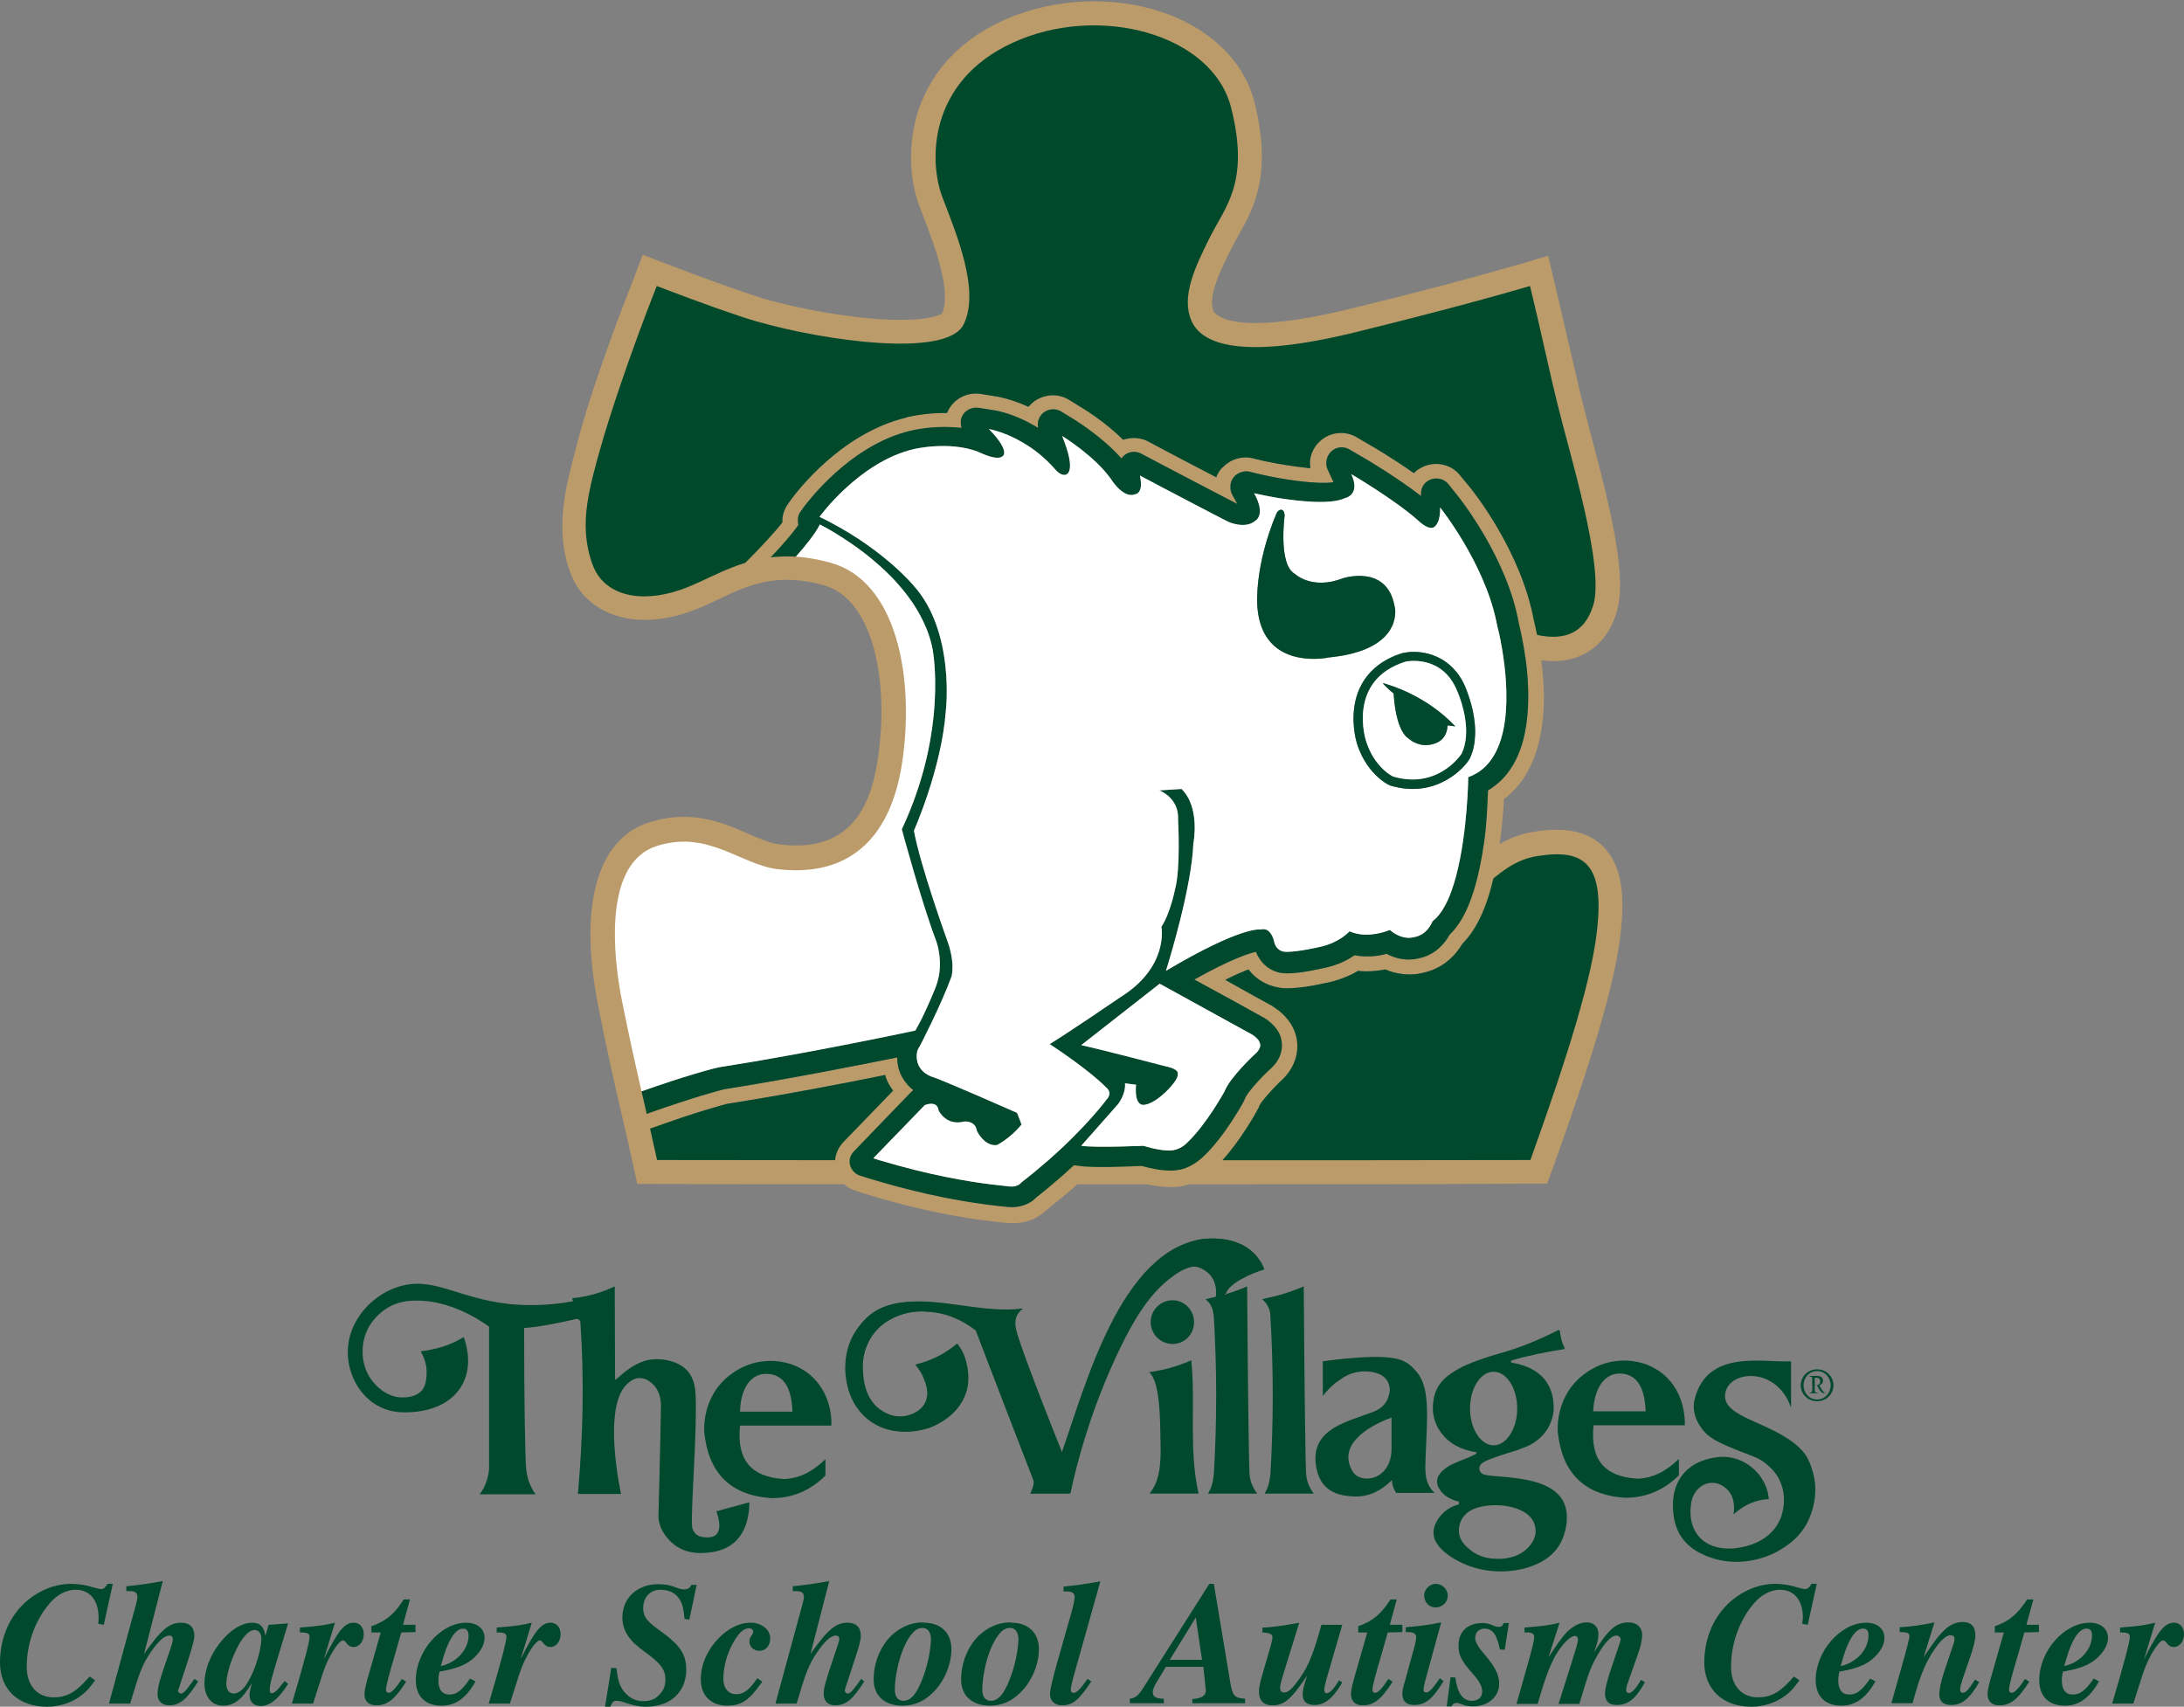 <svg xmlns="http://www.w3.org/2000/svg" viewBox="0 0 629.2 491.7"><rect x="0" y="0" width="629.2" height="491.7" fill="#808080" stroke="none"/><defs><style>      .cls-1 {        fill: #00492b;      }      .cls-1, .cls-2, .cls-3, .cls-4, .cls-5 {        stroke-width: 0px;      }      .cls-2 {        fill: #00492c;      }      .cls-3 {        fill: #bc9b6a;      }      .cls-4 {        fill: #fff;      }      .cls-5 {        fill: #bc9b6a;      }    </style></defs><g id="Logo_Mark" data-name="Logo Mark"><path class="cls-2" d="M294.5,377.1c-11.7,1.4-23.6-3.2-34.6-1.8-7.6.9-10.6,4.5-12.4,6.8-4.4,5.5-4.1,12-3.9,13.9.2,1.8.8,8.4,6.4,12.9,7.5,6,16.9,2.7,17.6,2.5,1.9-.7,8.5-3.5,10.6-10.3,1.4-4.6-.1-8.9-.4-9.9-.6-1.8-1.5-3.1-2.2-4-3.3,2.8-7.1,4.8-11.9,6,.7.8,1.7,2.1,2.4,3.9.7,1.7,1.6,4.1.6,6.6-1.5,3.7-6.1,4.4-6.5,4.4-3.8.5-6.5-1.7-7.2-2.2-4.4-3.5-4.5-9.4-4.6-11.4-.1-1.5,0-5.1,2.2-8.8,2.6-4.4,6.6-6,8.1-6.6,4-1.6,7.5-1.3,9.6-1.1,6.2.6,10.6,3.6,12.8,5.3,5.5,14.4,11,28.7,16.6,43.1.4,1.1-.4,2.9-.9,3.9h11.4c.9-4.3,2.3-10.1,4.5-17,1.6-5.2,4.2-12.6,8.2-21.4,5.8-12.7,9.8-17.7,13.2-21.1,0,0,7.1-7.1,11.1-5.7,2.2.7,3.4,2.2,3.4,2.2.1.1.1.2.2.2,2.1,2.7,1.5,5.9,1.4,6.4,1-1,2.4.1,2.7-1.2.8-3,7.4-5.9,11.1-7-2.4-6-8.1-9.5-17.2-8.8-24.1,3.2-34.1,42.5-41,61.8-7.6-18.9-12.8-32.9-13.4-35.8-.1-.7-.5-2.5.4-4.1.6-.8,1.2-1.4,1.7-1.7h0Z"></path><path class="cls-2" d="M331.5,380.9c0,3.4,2.8,6.3,6.3,6.3s6.2-2.8,6.2-6.3-2.8-6.3-6.2-6.3-6.3,2.8-6.3,6.3Z"></path><path class="cls-2" d="M349.7,379.3c.9,15.1.9,30.3,0,45.5-.3,2.4-.7,4-1.7,5.5h14.2c-.5-.6-1.2-1.7-1.7-3.1,0,0-.4-1.1-.5-2.4-.2-2.3-.5-24.3-.7-54.2-2.1.9-4,1.6-5.4,2-1.8.6-3.5,1-4.5,1.2-.8.2-1.6.4-2.1.5.2.2.7.6,1.1,1.1,1.1,1.5,1.2,3.2,1.3,3.9h0Z"></path><path class="cls-2" d="M516,405.6v-13.4c-8.2.4-24.2-3.6-27.8,11-1,4.2,1.5,7.6,1.9,8.1,2.1,3.1,5.2,4.4,11.4,6.9,3.5,1.4,5.1,1.7,7.4,3.6.9.8,2.8,2.3,3.9,4.9,2.5,5.4.2,10.8,0,11.1-3.4,7.7-12.7,8.2-13.4,8.3-8.6.6-13.1-4.8-12.3-12.2.1-1.2.5-3.6,2.4-5.2.4-.4,1.9-1.6,4-1.5,2.2.1,3.5,1.4,4,1.8,2.8,2.7,2,6.9,1.9,7.3,3.3-3,6.9-4.3,10.2-4.4-.6-6.9-6.7-12.4-13.7-12.2-8.9.6-14.5,6.1-13.9,15.3.4,6.6,3.5,11.6,12,14.1,9.4,2.7,17.5-1.7,18.7-2.5,1.6-1,4.6-2.7,7-6.3.4-.5,5-7.7,2.6-16.1-.7-2.4-1.5-4.9-3.9-7.1-7.9-7.5-22.2-8.6-21.4-15.4.7-7,14.9-8.3,19,3.9h0Z"></path><path class="cls-2" d="M427.8,424.9c-.8-.2-1.4-.7-1.6-1.5v-.6c.2-1.5,2.4-2.2,5.8-3.4,2.9-1,4.6-1.3,7.9-2.7h0c1-.4,4.5-2.1,6.4-5.9.2-.5,1.2-2.3,1.3-4.8.2-8-4.7-12.2-12-13.4-.4-.1-.4-.6,0-.7,4.8-1.4,10.3-2.5,14.9-3.2.2,0,.4-.3.2-.5-.8-1.5-1.1-3.1-1.3-4.7,0-.2-.3-.4-.5-.3-6.8,3.5-12.5,5.5-16.5,6.6-6.2,1.8-10.8,3.5-13.6,5.4-3.5,2.2-6,5-6,10.6,0,3.6,1.8,6.2,2.4,7,2.1,2.9,5.5,4.9,10.2,5.6,0,.4-.3.5-.4.6-2.3,1.2-3.8,1.5-6.5,2.8-.3.1-4.5,2.1-4.5,5,0,.9.3,1.5.6,2,1.5,2.8,4.8,3.6,5.7,3.8v.8c-.8.2-3.2.9-5.1,3.1-.5.5-2.3,2.7-2.2,5.2.1,5.6,9.5,9.2,10.4,9.5,9.3,3.4,21.6,1,25.8-6,2.3-3.8,2.2-7.8,2.2-7.8.3-12.7-18.1-11.4-23.6-12.5h0ZM423.5,405.8c0-5.8,3-10.6,6.8-10.6s6.8,4.8,6.8,10.6-3.1,10.6-6.8,10.6-6.8-4.8-6.8-10.6ZM431.7,449.1c-1.3,0-5.2,0-8.4-2.8-1-.8-2.8-2.4-3-4.9-.2-2.6,1.3-4.5,1.6-4.8.8-.9,1.9-1.7,3.9-2.3,5.6-1.6,13.4-.3,15.8,3.7.2.4.9,1.7.8,3.4-.1,2.3-1.6,3.8-2.2,4.5-3,3.1-7.3,3.2-8.5,3.2h0Z"></path><path class="cls-2" d="M213.2,410.7h26.3c.1-1,.3-9.1-6.1-14.6-5-4.2-10.8-4.1-12.3-4-6.8.3-11.1,4.2-12.4,5.4-6.2,6-5.9,13.9-5.8,15.2,1.2,11.5,7.4,18.2,19.5,18.9,6.1,0,11.2-2.3,15.4-6.5v-4.7c-3.5,3.4-7.4,5.6-12,5.7-9.7-.6-13.6-5.8-12.6-15.4ZM221,395.8c5.5.2,7.1,5.2,7.3,10.9h-15.1c.1-6,2.7-11.1,7.8-10.9h0Z"></path><path class="cls-2" d="M381.1,392.2v10c.9-1.2,2.4-3,4.8-4.6,1.4-1,3.2-2.1,5.7-2.4.4-.1,5.9-.7,8,2.5.7,1.1.8,2.2.8,2.8-.3,3.1-1.9,5.2-4.9,6.3-7.1,2.7-17.2,4.7-16.5,14.3.5,5.6,3.1,9.7,10.7,10,4.3.3,8-1.4,11.3-4.7,0,1.2.4,2.4,1.2,3.7h11.1c-3.1-2.9-2.7-6.6-2.6-10,.2-6.8,1-15-.3-20.2-.2-.6-.5-2.2-1.7-3.9,0,0-1.1-1.6-2.6-2.8-2.5-2-6.1-2.5-13-2.2-3.2.2-7.3.5-12,1.2h0ZM400.9,417.4c-.1,9.1-8.7,10.3-11.1,6.7-4.5-7.2,3.1-12.8,11.1-15.7v9Z"></path><path class="cls-2" d="M523.5,394.5c-2.7,0-4.7,2.1-4.7,4.6s2,4.6,4.7,4.6,4.7-2.1,4.7-4.6-2-4.6-4.7-4.6ZM523.5,403.2c-2.2,0-3.9-1.8-3.9-4.1s1.7-4.1,3.9-4.1,3.9,1.8,3.9,4.1-1.7,4.1-3.9,4.1Z"></path><path class="cls-2" d="M526.2,401.5c-.1,0-.3,0-.5-.2-.5-.4-.9-1-1.5-2,0-.1-.1-.1,0-.2.4-.2,1-.6,1-1.3,0-1.2-1-1.4-1.8-1.4h-2c-.1,0-.1.2,0,.2h.2c.5,0,.5.2.5,1v2.5c0,.8,0,1-.5,1.1h-.2c-.1,0,0,.2,0,.2h2.2c.1,0,.1-.2,0-.2h-.3c-.4,0-.5-.2-.5-1.1v-.8c0-.1,0-.2.3-.2.2,0,.3,0,.4.1.2.4.5.9.7,1.2.5.7.8,1,1.5,1h.4c.1.3.1.2.1.1h0ZM523.3,399.1q-.5,0-.5-.3v-1.6c0-.2,0-.3.5-.3.7,0,1.1.5,1.1,1.1,0,.6-.4,1.1-1.1,1.1h0Z"></path><path class="cls-2" d="M206.4,435.4c1.5,4.4,1.3,7.9-3.3,7.5-1.3-.1-2.4-.5-3-1.4-.6-.7-.7-1.4-.7-1.7-.5-3.5,1.5-27.6,1-38-.1-1.6-.3-4.5-2.3-6.8-2.1-2.4-5.2-3-6.3-3.2-2.9-.5-5.2,0-5.8.2-5,1.4-8.5,5.8-8.8,5.5h0l-.1-26.9c-1.6.8-3.7,1.6-6.1,2.3-2.3.6-4.4,1-6.2,1.1l.3.9c-7.7,1.4-14,1.2-18.3.8-15.5-1.7-22.2-8.4-32.6-4.8-5.4,1.9-8.5,5.5-9.2,6.3-1.2,1.4-4.7,5.7-4.8,12.1-.1,5.6,2.6,12,8.1,15.4,3.5,2.1,6.8,2.2,8.5,2.2,14.5-.1,21-9.9,16.8-21.7-1.8,1.1-3.7,2-5.8,2.7-2.6.8-4.8,1.2-6.6,1.4.8,1.4,1.9,3.8,1.7,6.8-.1,1.3-.2,2.9-1.2,4.3-1.8,2.2-4.9,2.2-5.8,2.2-4.7,0-7.8-3.7-8.5-4.6-3.2-3.9-3.6-9.3-2.1-13.6,1.9-5.2,6.2-7.6,7.4-8.2,1.1-.5,3.3-1.5,7-1.5,9.4-.2,17.9,5.1,21.2,7.5v41.1c-.1,1-.3,2.3-.9,3.9-.5,1.4-1.2,2.5-1.8,3.3h16.1c-.5-.7-1.2-1.8-1.8-3.3,0,0-.7-1.8-.9-3.9-.3-2.9-.6-18.9-.6-40.7,5.1-.4,10.1-1.5,15-2.6.6-.1,1.2.5,1.2.8,1.2,17.5.7,33.3-.7,49.6h12.4c-.8-3.9-2.1-11.5-2-18.6.1-4.3.6-10.2,3.9-13.2.6-.5,1.8-1.6,3.5-1.6,2.1,0,3.6,1.6,4,2,2.2,2.3,2.2,5.6,2.1,7-.2,12.1-.6,26.9-.7,30.6s2.6,6.9,4.4,8.3c3.3,2.7,7.4,2.6,8.7,2.5,9.9-.4,13-7,13.1-14.6l-9.5,2.6h0Z"></path><path class="cls-2" d="M366,379.3c.9,15.1.9,30.3,0,45.5-.3,2.4-.7,4-1.7,5.5h14.2c-.5-.6-1.2-1.7-1.7-3.1,0,0-.4-1.1-.5-2.4-.2-2.3-.5-24.3-.7-54.2-2.1.9-4,1.6-5.4,2-1.8.6-3.5,1-4.5,1.2-.8.2-1.6.4-2.1.5.2.2.7.6,1.1,1.1,1.2,1.6,1.3,3.3,1.3,3.9h0Z"></path><path class="cls-2" d="M348.8,367.2c.1.1.1.2.2.2,1.8,2.3,1.6,4.9,1.5,6,.8-.2,1.7-.4,2.7-.7h0c.8-3,7.4-5.9,11.1-7-2.4-6-8.1-9.5-17.2-8.8-24.1,3.2-34.1,42.5-41,61.8-7.6-18.9-12.8-32.9-13.4-35.8-.1-.7-.5-2.5.4-4.1.5-.9,1.1-1.4,1.6-1.8-11.7,1.4-23.6-3.2-34.6-1.8-7.6.9-10.6,4.5-12.4,6.8-4.4,5.5-4.1,12-3.9,13.9.2,1.8.8,8.4,6.4,12.9,7.5,6,16.9,2.7,17.6,2.5,1.9-.7,8.5-3.5,10.6-10.3,1.4-4.6-.1-8.9-.4-9.9-.6-1.8-1.5-3.1-2.2-4-3.3,2.8-7.1,4.8-11.9,6,.7.8,1.7,2.1,2.4,3.9.7,1.7,1.6,4.1.6,6.6-1.5,3.7-6.1,4.4-6.5,4.4-3.8.5-6.5-1.7-7.2-2.2-4.4-3.5-4.5-9.4-4.6-11.4-.1-1.5,0-5.1,2.2-8.8,2.6-4.4,6.6-6,8.1-6.6,4-1.6,7.5-1.3,9.6-1.1,6.2.6,10.6,3.6,12.8,5.3,5.5,14.4,11,28.7,16.6,43.1.4,1.1-.4,2.9-.9,3.9h11.4c.9-4.3,2.3-10.1,4.5-17,1.6-5.2,4.2-12.6,8.2-21.4,5.8-12.7,9.8-17.7,13.2-21.1,0,0,7.1-7.1,11.1-5.7,2.1.7,3.4,2.2,3.4,2.2h0Z"></path><path class="cls-2" d="M459.1,410.6h26.3c0-1,.3-9.1-6.1-14.6-5-4.2-10.8-4.1-12.3-4-6.8.3-11.1,4.2-12.4,5.4-6.2,6-5.9,13.9-5.8,15.2,1.2,11.5,7.4,18.2,19.5,18.9,6.1,0,11.2-2.3,15.4-6.5v-4.7c-3.5,3.4-7.4,5.6-12,5.7-9.8-.6-13.6-5.8-12.6-15.4ZM466.8,395.7c5.5.2,7.1,5.2,7.3,10.9h-15.1c.2-5.9,2.8-11,7.8-10.9h0Z"></path><path class="cls-2" d="M343.2,391.9c-1.8.8-4,1.6-6.5,2.3-2,.5-3.9.9-5.6,1.1.3.4.8.9,1.2,1.8,1.1,2.3,1.9,6.8,2,16,.1,4.1.1,5.9,0,7.5-.1.8-.1,2.4-.6,4.4-.4,1.6-.8,2.5-1,2.9-.5,1-1.1,1.8-1.5,2.4h14.1c-2.9-13-.8-25.8-2.1-38.4h0Z"></path><path class="cls-2" d="M29.9,468.1l-1.6-.3c.1-.7.1-1.2.1-1.8,0-4.7-2.3-8-6.6-8-2.7,0-5.4,1.5-7.3,3.7-3.9,4.4-6.8,11.1-6.8,18.5,0,5.5,3.1,8.8,7.8,8.8,4.4,0,7-2.2,10.3-6l1.6,1.1c-1.6,2.2-2.5,3.2-3.9,4.3-2.9,2.2-6.4,3.3-10,3.3-8.3,0-13.5-5.1-13.5-12.7s3.1-13.9,8-18c3.5-2.9,7.9-4.7,12.6-4.7,2.1,0,4.3.4,6.6,1.1.8.2,1.5.4,1.9.4.8,0,1.2-.4,1.9-1.5h1.5l-2.6,11.8h0Z"></path><path class="cls-2" d="M57.1,484.4c-3.3,5.2-5.3,6.9-8.4,6.9-2,0-3.3-1.2-3.3-3.2s.5-3.9,3.1-11.3l1-3c.2-.8.3-1.2.3-1.5,0-.8-.4-1.1-1-1.1-1.4,0-3.2,1.6-5.3,4.7-2.5,3.6-3.4,6.1-6,14.9h-6.1l7.7-28.3c.3-1.1.5-1.9.5-2.4,0-1.2-.7-1.7-2.1-1.7h-1.1v-1.4c4.1-.4,6.7-.8,10.5-1.5l-5.4,21c5-7.1,7.3-9,10.7-9,2.5,0,3.8,1.4,3.8,3.8,0,1-.5,2.8-1.5,6l-3,9.2c-.2.4-.2.5-.2.6,0,.4.5.8.9.8.7,0,1.6-1.1,3.8-4.2l1.1.7h0Z"></path><path class="cls-2" d="M83,485.1c-2.9,4.7-5.5,6.4-7.9,6.4-1.9,0-3.2-1.1-3.2-3.2,0-.7.1-1.4.7-3.5-2.8,4.8-5.2,6.6-8.3,6.6-3.3,0-5.4-2.6-5.4-6.4,0-4,1.8-8.3,4.4-11.6,2.7-3.5,6.1-5.9,9.4-5.9,2.2,0,3.3,1.1,3.7,3.6h.1l.9-3,5.6-.4-3.8,12.6c-1.2,4-1.5,5.4-1.5,6.7,0,.5.2.8.6.8.8,0,1.6-.8,3.7-3.5l1,.8h0ZM73.4,469.6c-2.1,0-4,2.9-5.4,5.8-1.8,3.6-2.8,7.7-2.8,9.6,0,2,.9,2.9,2.2,2.9s3-1.3,4.3-3.8c2-3.5,3.6-9.1,3.6-12.1,0-1.4-.8-2.4-1.9-2.4h0Z"></path><path class="cls-2" d="M93.3,478c4-8,5.9-10.5,8.6-10.5,1.7,0,2.9,1.3,2.9,3.3,0,2.1-1.3,3.7-2.9,3.7-2,0-2.1-1.9-3.1-1.9-.7,0-1.9,1.4-3.3,3.8-1.3,2.4-2.1,4.1-3.7,9.4l-1.6,5h-6.1c3.6-12.1,5.1-18,5.1-19.2,0-1-.6-1.3-2.8-1.3v-1.4c6.1-.5,7.1-.7,10.1-1.4l-3.2,10.5h0Z"></path><path class="cls-2" d="M115.6,470.3l-1.7,6c-1.8,6.1-2.7,9.3-2.7,10.5,0,.7.4.9.8.9.8,0,2.1-1.4,3.8-4l1.2.8c-3.3,5.2-5.5,6.8-8.6,6.8-2.1,0-3.4-1.1-3.4-3.3,0-.9.5-3.2,1.3-5.8l3.4-11.9h-2.7v-1.8c4.1-1.4,6.6-3.4,9.3-7.7h1.8l-2,7.3h3.6v2.1l-4.1.1h0Z"></path><path class="cls-2" d="M137,484.4c-2.8,5-5.9,7-9.8,7-4.4,0-7.4-2.4-7.4-7.4,0-8.3,7.2-16.5,14.5-16.5,3.3,0,5.3,1.8,5.3,4.4,0,2.2-1.5,4.4-3.5,6.1-2.2,1.8-4.6,2.7-9.5,3.6-.2,1-.3,1.7-.3,2.5,0,2.7,1.1,4.1,3.2,4.1s3.6-1.2,5.9-4.6l1.6.8h0ZM133.4,469.2c-2.4,0-4.6,3.8-6.4,10.8,4.5-1,8-4.7,8-8.9-.1-1.1-.4-1.9-1.6-1.9h0Z"></path><path class="cls-2" d="M150,478c4-8,5.9-10.5,8.6-10.5,1.7,0,2.9,1.3,2.9,3.3,0,2.1-1.3,3.7-2.9,3.7-2,0-2.1-1.9-3.1-1.9-.7,0-1.9,1.4-3.3,3.8-1.3,2.4-2.1,4.1-3.7,9.4l-1.6,5h-6.1c3.6-12.1,5.1-18,5.1-19.2,0-1-.6-1.3-2.8-1.3v-1.4c6.1-.5,7.1-.7,10.1-1.4l-3.2,10.5h0Z"></path><path class="cls-2" d="M198.6,466.6l-1.4-.2c-.2-2.1-.4-3.8-1.1-5.1-1.2-2.3-3.2-3.3-5.9-3.3s-4.9,2-4.9,5.3c0,3,1.8,4.3,5.4,6.9,5.3,3.9,7,6.4,7,10.9,0,4.2-2.1,7.6-5.5,9.3-1.7.8-3.7,1.3-6.1,1.3-2,0-3.7-.4-6.1-1.2-1.2-.4-1.8-.5-2.3-.5-1,0-1.3.3-1.9,1.8h-1.5l1.8-11.3,1.5.1c.4,3.3.8,5.2,2.4,7,1.4,1.6,3.1,2.5,5.3,2.5,1.9,0,3.4-.5,4.5-1.7,1.2-1.2,1.9-2.4,1.9-4.6,0-3-1.7-4.8-5.8-7.8-4.1-2.9-6.6-5.8-6.6-10,0-5.8,4.5-9.6,10.3-9.6,4.4,0,5.4,1.5,7.4,1.5,1.1,0,1.8-.4,2.2-1.3h1.5l-2.1,10h0Z"></path><path class="cls-2" d="M219.6,484.5c-1.9,2.6-3.5,4.8-5.8,6-1.2.6-2.5.9-4.2.9-4.6,0-7.7-2.7-7.7-7.6,0-4.6,2.2-8.9,5.3-12,2.6-2.6,5.7-4.3,9.1-4.3,3,0,5.6,1.9,5.6,4.5,0,2.1-1.3,3.6-3.1,3.6-1.7,0-2.9-1.2-2.9-2.7s1.1-1.8,1.1-2.9c0-.5-.6-.9-1.2-.9-1.9,0-3.3,1.9-4.7,4.4-1.7,3.1-2.7,6.8-2.7,10.1,0,2.9,1.5,4.5,3.7,4.5s3.7-1.2,6.1-4.6l1.4,1h0Z"></path><path class="cls-2" d="M249,484.4c-3.3,5.2-5.3,6.9-8.4,6.9-2,0-3.3-1.2-3.3-3.2s.6-3.9,3.1-11.3l1-3c.2-.8.4-1.2.4-1.5,0-.8-.4-1.1-1-1.1-1.4,0-3.2,1.6-5.3,4.7-2.5,3.6-3.4,6.1-6,14.9h-6.1l7.7-28.3c.3-1.1.5-1.9.5-2.4,0-1.2-.7-1.7-2.1-1.7h-1.1v-1.4c4.1-.4,6.6-.8,10.5-1.5l-5.4,21c5-7.1,7.3-9,10.7-9,2.5,0,3.8,1.4,3.8,3.8,0,1-.4,2.8-1.5,6l-3,9.2c-.1.4-.1.5-.1.6,0,.4.4.8.9.8.7,0,1.6-1.1,3.8-4.2l.9.7h0Z"></path><path class="cls-2" d="M266.2,467.5c4.9,0,7.9,3,7.9,7.6s-2.2,9.5-5.3,12.5c-2.5,2.5-5.4,3.8-8.8,3.8-4.7,0-8.3-2.5-8.3-7.5s2-9.6,5-12.6c2.6-2.5,5.8-3.9,9.2-3.9l.3.1h0ZM265.8,469c-1.1,0-2.1.5-3,1.6-3,3.4-5,11.1-5,16.2,0,2.2,1,3.2,2.5,3.2,1.3,0,2.5-.8,3.6-2.5,2.5-4,4.3-11.1,4.3-15.5-.1-1.9-1-3-2.4-3h0Z"></path><path class="cls-2" d="M291.4,467.5c4.9,0,7.9,3,7.9,7.6s-2.2,9.5-5.3,12.5c-2.5,2.5-5.4,3.8-8.8,3.8-4.7,0-8.3-2.5-8.3-7.5s2-9.6,5-12.6c2.6-2.5,5.8-3.9,9.2-3.9l.3.1h0ZM291,469c-1.1,0-2.1.5-3,1.6-3,3.4-5,11.1-5,16.2,0,2.2,1,3.2,2.5,3.2,1.3,0,2.5-.8,3.6-2.5,2.5-4,4.3-11.1,4.3-15.5-.1-1.9-1-3-2.4-3h0Z"></path><path class="cls-2" d="M309.6,481.9c-.8,2.7-1.1,4.3-1.1,5,0,.4.2.8.8.8.9,0,2-1.1,4-4l1.1.7c-3.5,5.3-5.3,6.9-8.5,6.9-2.1,0-3.4-1.4-3.4-3.2,0-1.2.7-4.2,1.7-7.8l3.7-13c1.1-3.7,1.7-6.1,1.7-7.3,0-1-.8-1.5-2.1-1.5h-1.1v-1.4c3.8-.4,6.2-.7,10.6-1.5l-7.4,26.3h0Z"></path><path class="cls-2" d="M343.5,490.8v-1.3c2.7-.2,3.9-1,3.9-2.5,0-.2,0-.5-.1-.8l-.6-6h-10.8l-2.9,4.8c-.5.9-.9,1.8-.9,2.5,0,1.2.8,1.9,3.2,1.9v1.3h-9.8v-1.3c1.9-.2,2.8-1.4,4.3-3.8l18.6-29.3h1.3l4.7,28.2c.7,4.1,1.2,4.7,4.3,4.9v1.3h-15.2v.1ZM344.5,466l-7.5,12.2h9.3l-1.8-12.2h0Z"></path><path class="cls-2" d="M386.7,484.7c-2.6,4.5-5,6.5-8,6.5-2.2,0-3.4-1-3.4-3,0-1.5.4-2.8,1.3-5.5h0c-4.7,7-6.7,8.6-10,8.6-2.5,0-3.9-1.3-3.9-4,0-1.3.4-2.8,1.1-5.3l1.9-6.5c.4-1.5.9-3,.9-3.8s-.6-1.3-2.9-1.4v-1.4c2.6,0,7.5-.8,10.6-1.4l-4.7,15.2c-.7,2.3-.8,2.9-.8,3.6,0,.9.5,1.3,1.2,1.3.9,0,2-.8,3.5-2.8,2.9-3.8,4.4-6.6,7.2-16.7h6l-3.9,13.4c-.7,2.3-1.3,4.6-1.3,5.2,0,.5.1,1.1.7,1.1.9,0,1.9-1,3.6-3.7l.9.6h0Z"></path><path class="cls-2" d="M399.8,470.3l-1.7,6c-1.8,6.1-2.7,9.3-2.7,10.5,0,.7.4.9.8.9.8,0,2.1-1.4,3.8-4l1.2.8c-3.3,5.2-5.5,6.8-8.6,6.8-2.1,0-3.4-1.1-3.4-3.3,0-.9.5-3.2,1.3-5.8l3.4-11.9h-2.6v-1.8c4.1-1.4,6.5-3.4,9.3-7.7h1.8l-2,7.3h3.6v2.1l-4.2.1h0Z"></path><path class="cls-2" d="M415.9,484.3c-3.3,5.4-5.4,6.9-8.5,6.9-2.1,0-3.4-1-3.4-3.2,0-.7.2-2,.8-3.8l2.8-10.2c.3-1.2.4-1.9.4-2.3,0-1-.8-1.5-2.3-1.5h-.7v-1.4c3.9-.3,7.5-.8,10.2-1.4l-4.6,16.8c-.2.9-.5,2.1-.5,2.6,0,.6.4.8.8.8.8,0,1.9-1.2,3.2-3.1l.7-1,1.1.8h0ZM413.6,463.1c-1.9,0-3.3-1.5-3.3-3.5,0-1.7,1.6-3.3,3.3-3.3,1.9,0,3.5,1.6,3.5,3.4s-1.5,3.4-3.5,3.4h0Z"></path><path class="cls-2" d="M433.5,475.3l-1.4-.1c-.8-4.2-2.1-6-4.4-6-1.6,0-2.7,1.1-2.7,2.7,0,1.2.9,2.7,2.9,5,3,3.5,4,5.8,4,8.2,0,3.8-3.3,6.5-7.5,6.5-1.1,0-2.1-.1-3.2-.6-.7-.2-1.2-.4-1.5-.4-.7,0-1.2.3-1.5,1h-1.4l1.1-8.4,1.4.1c.5,4.4,2.1,6.7,4.7,6.7,2,0,3-1.1,3-2.7,0-1.5-.8-3-2.8-5.2-3.4-3.9-4-5.4-4-8.1,0-4,2.7-6.4,6.8-6.4,1,0,2.1.2,2.9.6.9.4,1.4.5,1.9.5.8,0,1-.2,1.4-1.1h1.5l-1.2,7.7h0Z"></path><path class="cls-2" d="M473.9,484.6c-2.6,4.9-5,6.6-8.1,6.6-2.2,0-3.4-1-3.4-3.3,0-1.5.8-4.4,1.9-7.6l2.2-6.5c.2-.7.4-1.2.4-1.5,0-.5-.5-1.1-1.2-1.1-1.5,0-3.5,2.1-5.6,5.9-1.8,3.2-2.2,4.1-5.1,13.8h-6l3.3-10.4c1.6-5.1,2.3-7.2,2.3-8.1,0-.8-.4-1.1-.9-1.1-.8,0-2.2,1.1-3.3,2.4-2.9,3.4-4.7,7.7-7.4,17.2h-6.1l3.3-11.7c1.4-4.9,1.8-6.8,1.8-7.6s-.6-1.3-1.9-1.3h-.9v-1.4c5.7-.5,6.9-.6,10.1-1.4l-3.2,10h0c2.4-3.7,3.9-5.8,5.2-7.2,1.6-1.6,3.7-2.9,5.8-2.9s3.4,1.3,3.4,3.4c0,1.4-.3,2.7-1.3,5.3,4.1-6.6,6.4-8.7,10-8.7,2.4,0,3.9,1.5,3.9,3.6,0,1.3-.4,3.3-1.2,5.5l-2.3,6.5c-.9,2.6-1.1,3-1.1,3.9,0,.6.4.9.8.9.6,0,1.8-1.1,2.9-2.9.2-.4.4-.7.6-.9l1.1.6h0Z"></path><path class="cls-2" d="M520.8,468.1l-1.6-.3c.1-.7.2-1.2.2-1.8,0-4.7-2.3-8-6.6-8-2.7,0-5.4,1.5-7.3,3.7-3.9,4.4-6.8,11.1-6.8,18.5,0,5.5,3.1,8.8,7.8,8.8,4.4,0,7-2.2,10.3-6l1.6,1.1c-1.6,2.2-2.5,3.2-3.9,4.3-2.9,2.2-6.5,3.3-10,3.3-8.2,0-13.5-5.1-13.5-12.7s3.1-13.9,8-18c3.5-2.9,7.9-4.7,12.5-4.7,2.1,0,4.3.4,6.6,1.1.8.2,1.5.4,1.9.4.8,0,1.2-.4,1.9-1.5h1.5l-2.6,11.8h0Z"></path><path class="cls-2" d="M540.3,484.4c-2.8,5-6,7-9.8,7-4.4,0-7.4-2.4-7.4-7.4,0-8.3,7.2-16.5,14.5-16.5,3.3,0,5.3,1.8,5.3,4.4,0,2.2-1.5,4.4-3.5,6.1-2.2,1.8-4.6,2.7-9.5,3.6-.2,1-.3,1.7-.3,2.5,0,2.7,1.1,4.1,3.2,4.1s3.6-1.2,6-4.6l1.5.8h0ZM536.7,469.2c-2.4,0-4.6,3.8-6.4,10.8,4.5-1,8-4.7,8-8.9,0-1.1-.3-1.9-1.6-1.9h0Z"></path><path class="cls-2" d="M570.2,484.6c-2.8,4.9-5,6.6-8.1,6.6-2.2,0-3.4-1-3.4-3,0-1.3.5-3.9,1.3-6.3l2.8-8.3c.2-.5.3-1.3.3-1.4,0-.9-.6-1.1-1.3-1.1-.9,0-2.5,1.4-3.5,2.7-3.1,4.1-5,8.2-7.3,16.9h-6.1l2.9-10.3c1.7-6,2.3-8.4,2.3-9,0-1-.7-1.2-2.8-1.2v-1.4c2.8-.1,6.8-.7,10-1.4l-3.1,10h0c3.4-5,4.3-6.2,6.2-8,1.4-1.3,3.2-2.1,5-2.1,2.6,0,3.7,1.4,3.7,3.9,0,1.2-.6,3.5-1.4,5.9l-1.8,5.2c-1,2.8-1.2,4-1.2,4.5s.3.9.7.9c.9,0,1.6-.7,3.6-3.8l1.2.7h0Z"></path><path class="cls-2" d="M583.2,470.3l-1.7,6c-1.8,6.1-2.7,9.3-2.7,10.5,0,.7.4.9.8.9.8,0,2.1-1.4,3.8-4l1.2.8c-3.3,5.2-5.5,6.8-8.6,6.8-2.1,0-3.4-1.1-3.4-3.3,0-.9.5-3.2,1.3-5.8l3.4-11.9h-2.6v-1.8c4.1-1.4,6.5-3.4,9.3-7.7h1.8l-2,7.3h3.6v2.1l-4.2.1h0Z"></path><path class="cls-2" d="M604.7,484.4c-2.8,5-6,7-9.8,7-4.4,0-7.4-2.4-7.4-7.4,0-8.3,7.2-16.5,14.5-16.5,3.3,0,5.3,1.8,5.3,4.4,0,2.2-1.5,4.4-3.5,6.1-2.2,1.8-4.6,2.7-9.5,3.6-.2,1-.3,1.7-.3,2.5,0,2.7,1.1,4.1,3.2,4.1s3.6-1.2,6-4.6l1.5.8h0ZM601.1,469.2c-2.4,0-4.6,3.8-6.4,10.8,4.5-1,8-4.7,8-8.9,0-1.1-.4-1.9-1.6-1.9h0Z"></path><path class="cls-2" d="M617.7,478c4-8,5.9-10.5,8.6-10.5,1.7,0,2.9,1.3,2.9,3.3,0,2.1-1.3,3.7-2.9,3.7-2,0-2.1-1.9-3.1-1.9-.7,0-1.9,1.4-3.3,3.8-1.3,2.4-2.1,4.1-3.7,9.4l-1.6,5h-6.1c3.6-12.1,5.1-18,5.1-19.2,0-1-.6-1.3-2.8-1.3v-1.4c6.1-.5,7.1-.7,10.1-1.4l-3.2,10.5h0Z"></path></g><g id="AUT_Logo" data-name="AUT Logo"><path class="cls-5" d="M319.9,341.2c-48.5,0-98.7,0-130.7-.1h-5.6l-1.2-5.5c-1-4.5-2-9-3.1-13.7-2.3-9.8-4.6-20-7-32.3-5.6-28.5-.4-47.7,14.5-52.6,12.2-4,21.4,0,28.8,3.2,3.4,1.5,6.4,2.8,9.2,3.1,21.7,2.6,26.5-13.2,28.2-25.4,3.1-21.5-1.3-45.3-15.7-49.3-13.7-3.8-21.8,0-30.4,4.1-2.7,1.3-5.5,2.6-8.4,3.6-15.8,5.5-29.9.8-34.3-11.6-4.5-12.5-1.2-24.7,2-36.6h0c2.9-11.6,9.5-30.5,16.5-48.2l2.5-6.5,6.5,2.5c12.2,4.7,23.3,8.6,28.2,10.1,7.5,2.2,19.7,4.8,31.5,5.8,13.4,1.1,18.8-.6,20-1.5,2.9-6.4-2.4-20.2-5.6-28.5-.3-.8-.6-1.6-.9-2.4-3-7.8-3.2-17.7-.7-26.4,2.5-8.3,8.7-19.7,24.6-27,16.1-7.4,36.5-7.5,51.9-.1,10.8,5.2,18.2,13.6,20.7,23.5,5.2,20.9-.2,30.6-4.6,38.4-.7,1.3-1.4,2.5-2,3.7-3.1,6.2-7,14-5.2,18.1.2.4,3.9,8.1,40.1-.8,18.9-4.6,35.4-9,49.2-13l7.1-2.1,1.7,7.1c1.4,6,2.8,12.1,4.2,18,1.4,6,2.7,11.6,3.7,15.9.6,2.5,1.5,5.6,2.4,9.3,6.1,22.8,10.9,42.4,7.7,52.5-1.7,5.6-4.9,9.6-9.3,11.9-5.1,2.7-11.3,2.7-19.1.3-1.5-.5-3.1-1.1-5-1.8-6.8-2.6-17.2-6.4-26.1-5.7-10.6.8-23.4,4.4-28,25.3-3.3,15.1-1.1,29.4,5.8,38.4,4.8,6.2,11.5,9.6,20.1,10.1,11.6.6,16.1-3,21.3-7.1,4.2-3.3,8.9-7.1,16.6-8.3,5.8-.9,14.2-1.4,19.9,4.3,5.3,5.4,6.7,14.2,4.5,28.7-2.8,18.3-12.9,46.8-19,63.8l-1.7,4.6h-4.9c-25.5.2-72.4.2-120.9.2ZM194.8,327.1c64.1.1,188.2.1,241.1,0,5.9-16.7,14.3-41.1,16.7-56.6,2-13.3-.1-16.3-.6-16.7-.4-.4-2-1.3-7.9-.4-4,.6-6.5,2.6-10,5.4-6.1,4.9-13.8,11-30.7,10.1-12.7-.7-23.2-6.1-30.5-15.6-9.5-12.4-12.5-30.6-8.3-49.9,4.8-22.5,18.5-34.7,40.6-36.3,12-.9,24.1,3.6,32.1,6.6,1.7.6,3.2,1.2,4.4,1.6,4.9,1.6,7.3,1.2,8.3.6,1-.5,1.8-1.7,2.4-3.7,2.2-7.1-4.6-32.5-7.9-44.7-1-3.7-1.8-6.9-2.5-9.6-1.1-4.3-2.4-10.1-3.8-16.1-.8-3.5-1.6-7.2-2.5-10.8-12.4,3.5-26.7,7.2-42.6,11.2-16.5,4.1-29,5.5-38.3,4.2-11.5-1.5-16.2-7.1-18.1-11.5-4.3-10.1,1.2-21,5.6-29.8.8-1.5,1.6-2.9,2.3-4.3,3.8-6.7,7.1-12.6,3.2-28.1-1.8-7.3-8.1-11.8-13.1-14.1-11.8-5.7-27.5-5.6-40,.2-21.2,9.7-19.2,29-16.7,35.6.3.8.6,1.5.9,2.3,4.6,11.9,10.9,28.2,4.9,40-3.7,7.4-13.6,10.3-31.2,9.1-13.5-.9-27.8-3.9-36.6-6.5-4.4-1.3-12.9-4.2-22.8-8-6.7,17.7-11.5,32.2-13.6,40h0c-2.9,10.8-5.5,20.2-2.4,28.7,1.9,5.4,9.7,5.5,16.5,3.1,2.2-.8,4.6-1.9,7.1-3.1,9.6-4.5,21.4-10.1,40.2-4.9,11.3,3.1,19.5,12.2,23.8,26.3,3.3,11,4.1,24.7,2.1,38.4-3.5,24.2-17.1,37.6-37.6,37.6-2,0-4-.1-6.1-.4-4.8-.6-9-2.4-13.1-4.1-6.3-2.7-11.8-5.1-18.9-2.8-8,2.6-8.3,20.2-5.1,36.5,2.4,12.1,4.7,22.1,6.9,31.9.5,3.1,1.2,5.9,1.8,8.6Z"></path><path class="cls-3" d="M444.8,201c-.1,16.2-5.5,24.7-11.5,29.2-.2,3.52-.58,8.09-1.25,12.96,0,0-.02.12-.06.34l-.03.16c-.01.06-.02.12-.03.19l-.07.41c-.02.14-.05.29-.08.45l-1.54,8.35c-2.05,8.73-4.96,14.86-8.94,18.84-1.7,2.9-5.2,7.1-11.5,8.4-.1,0-.3.1-.4.1-3.4.7-7,.3-10.3-1.1-2.7.5-5.3.7-7.8.4-2.1,1.2-4.7,2.4-8,3.2,0,0-.8.2-1.9.4-4.9,1.1-8.7,1.5-11.5,1.4-3.5-.2-7.6-1.9-10.2-5.4-1.6.6-3.8,1.5-6.7,3,5.1,2.9,10.4,5.8,13.5,7.5.1.1.2.1.3.2l.1.1c1.8,1.1,4.9,3.6,6.2,7.4,1.4,4,.9,9.7-4.6,14.4-2.3,2.3-5,5.3-5.6,6.5-.1.4-.3.8-.5,1.1-.53,1.06-4.82,8.78-10.24,14.77l-.01.01c-.21.29-3.72,4.83-9.66,6.92-.48.15-.97.29-1.49.4-.1.1-.2.1-.3.1-2.74.51-6.13.37-10.19-.5,0,0-.94-.25-1.23-.46,0,0-13.05.56-18.36-.1,0,0-.49.49-.57.56-2.58,2.35-5.58,4.79-8.85,7.4-1.7,1.7-4.1,3-6.6,3.5-1.6.3-3.3.4-5.1.2l-1.1-.1c-6.4-.7-19.8-2.2-39.9-8.4l-2.2-.7c-1.29-.4-2.43-1.05-3.37-1.91-3.12-2.87-2.64-6.94-2.64-6.94.17-1.93,1-3.77,2.41-5.25l14.3-14.8c-.9-1.2-1.7-2.5-2.2-4.1,0-.1,0-.3-.1-.4-11.2,2.3-28.9,5.7-45.5,8.3-1.35.36-8.32,2.16-22.22,7.15l-.97-4.24c14.39-5.13,21.29-6.84,22.39-7.11,18.88-2.98,39.33-7.05,49.79-9.16-.03,1.85.42,3.39.61,3.86.42,1.25,1.05,2.36,1.8,3.31.66.88,1.42,1.63,2.22,2.26-.17.16-.35.26-.52.43l-16.6,17.2c-.73.73-1.15,1.62-1.23,2.55-.05.49-.01.97.13,1.45.13.46.34.91.62,1.3.03.06.08.12.12.18.54.72,1.29,1.27,2.16,1.52l2.2.7c2.13.65,4.19,1.25,6.16,1.79,16.29,4.53,27.32,5.79,32.94,6.41l1.1.1c1.3.1,2.5.1,3.7-.2,1.8-.4,3.4-1.2,4.6-2.5,1.65-1.3,3.21-2.56,4.68-3.8,2.27-1.91,4.34-3.74,6.22-5.5l1.5.2c3.9.6,14,.2,18,0,5.7,1.6,9,1.5,10.8,1.1h.2c2.42-.54,4.29-1.75,5.53-2.72h.01c.61-.49,1.06-.92,1.36-1.18,6-5.7,11.4-15.5,11.6-16,.1-.2.2-.5.3-.7.5-1.3,3.7-5.1,6.8-8,4.8-4,3.9-8.2,3.4-9.8-.27-.79-.67-1.5-1.14-2.14-.05-.06-.09-.12-.14-.18-1.05-1.38-2.39-2.38-3.32-2.98-.1,0-.1-.1-.2-.1-4.51-2.55-13.73-7.6-20.03-11,10.45-5.84,15.71-7.56,17.75-7.98.26.69.59,1.32.98,1.88,1.74,2.82,4.72,4.22,7.3,4.3,2.3.1,5.8-.3,10.3-1.3,1.1-.2,1.8-.4,1.8-.4,3.5-.8,6.2-2.2,8-3.5,3.7.7,7.1.2,9.3-.4,4.3,2.3,7.9,1.6,9.2,1.3,5-1,7.7-4.6,8.9-6.8,2.75-2.58,4.98-6.51,6.73-11.88h.01v-.01c1.01-3.08,1.86-6.63,2.57-10.69.21-1.2.41-2.44.59-3.72.84-5.53.98-11.06,1.16-14.62.01-.23.03-.46.04-.68.43-.25.85-.52,1.25-.8.4-.29.78-.57,1.15-.87.37-.31.73-.62,1.07-.94h.01l.5-.5c.16-.16.33-.33.48-.5.17-.18.33-.36.48-.54.15-.17.29-.34.43-.52.16-.18.3-.37.44-.56.02-.02.05-.05.07-.09.01-.02.03-.04.04-.06.18-.22.34-.46.49-.69.3-.44.58-.89.85-1.35.24-.4.46-.81.67-1.23.16-.31.31-.63.46-.96,1.05-2.24,1.78-4.67,2.26-7.2.1-.48.18-.96.26-1.45.05-.33.1-.66.15-.99v-.03c.94-6.68.46-13.66-.32-19.12-.29-2.09-.63-3.96-.94-5.5-.18-.85-.34-1.62-.47-2.27-.18-.81-.32-1.44-.43-1.83-3.3-18.8-17-36.1-17.6-36.8l-2.7-3.4c-1.2-1.5-3.2-2-5-1.4-1.77.59-2.96,2.24-2.9,4.1-.01.13-.01.27,0,.4v.3c-7.1-5.5-16.1-10.8-16.5-11l-4.1-2.4c-1.7-1-3.8-.8-5.2.5-.86.8-1.38,1.86-1.47,2.96-.1.78.02,1.6.37,2.34l1.67,3.62c-4.95.75-15.32-.93-20.87-2.22l-3.3-.8c-1.1-.3-2.3,0-3.3.5-.5.3-.9.6-1.3,1.1-.65.82-.95,1.78-.91,2.73-.05.78.13,1.56.51,2.27l1.48,2.69c-10.24-5.27-21.4-11.2-24.68-12.89l-3-1.6c-1.5-.8-3.4-.7-4.8.4-.4.3-.7.6-.9,1-5.3-6-12.5-10.5-13.4-11.1l-3.9-2.4c-1.6-1-3.7-.9-5.2.3-1.07.91-1.67,2.22-1.61,3.55,0,.29.04.57.11.85-.02-.01-.04-.03-.06-.04-6.37-3.97-11.84-4.96-12.64-5.06l-4.4-.7c-1.9-.3-3.8.6-4.7,2.2-.45.82-.62,1.75-.46,2.66,0,.05.01.1.02.15.02.26.08.52.15.78-6.36-.78-12.12.21-14.21.71-.3.1-.5.1-.5.1-17.7,4.2-30,21.1-30.6,21.8l-1,1.4c-.59.74-.85,1.63-.82,2.54-.03.42.02.85.12,1.26,0,.03.01.06.03.1-1.79,2.57-4.73,5.93-8.01,9.38l-.12.02c-.79.13-5.06.83-7.19,1.55,4.34-4.31,8.33-8.6,10.69-11.65-.1-1.9.5-3.7,1.6-5.3l1-1.4c1.4-1.9,14.2-19,33.1-23.5.1-.1.3-.1.6-.2,1.8-.4,6-1.2,11.1-1.1.2-.3.3-.7.5-1,1.8-3.3,5.5-5.1,9.3-4.5l4.4.7c.7.1,4.4.8,9.3,3,.4-.5.8-.9,1.3-1.3,3-2.4,7.2-2.7,10.4-.7l3.9,2.4c.8.5,6.5,4,11.7,9.1,2.3-.8,5-.7,7.2.5l3,1.6c2.4,1.3,9.1,4.8,16.6,8.7.3-.8.7-1.6,1.3-2.3.2-.3.5-.5.8-.8,2.1-2.1,5.3-3.1,8.3-2.4l3.3.8c3.7.8,9.1,1.7,13.4,2.1-.5-2.9.6-5.9,2.9-7.9,2.9-2.6,7.2-3,10.5-1l4.1,2.4c.9.5,6.5,3.8,12.3,7.9.9-.9,2-1.6,3.3-2.1,3.7-1.3,7.7-.2,10,2.7l2.8,3.4c1.6,1.9,15,19.1,18.5,38.5.19.76.54,2.2.92,4.12,0,0,.01.07.04.21l.01.11c.03.16.07.38.11.64l.07.42v.01c.02.07.03.15.04.23l.13.77c.08.45.16.95.24,1.45.1.6.21,1.22.3,1.81l.19,1.14c.03.17.05.35.08.51.42,3.23.7,6.87.77,10.78Z"></path><path class="cls-2" d="M257.3,314.2l-14.3,14.8c-1.41,1.48-2.24,3.32-2.41,5.25-19.56-.01-37.24-.03-51.29-.05-.65-3-1.33-6-2.02-9.05,13.9-4.99,20.87-6.79,22.22-7.15,16.6-2.6,34.3-6,45.5-8.3.1.1.1.3.1.4.5,1.6,1.3,2.9,2.2,4.1Z"></path><path class="cls-1" d="M459,174.4c-.34,1.1-.74,2.07-1.18,2.93-.18.35-.37.68-.56.99-.2.31-.4.6-.61.88-.31.42-.64.8-.99,1.15-2.28,2.31-5.19,3.11-8.2,3.11-.38,0-.75-.01-1.13-.04-.44-.02-.87-.06-1.31-.13-.35-.03-.7-.09-1.05-.15-.34-.06-.69-.12-1.03-.2-.04,0-.08-.01-.12-.02-.38-1.92-.73-3.36-.92-4.12-3.5-19.4-16.9-36.6-18.5-38.5l-2.8-3.4c-2.3-2.9-6.3-4-10-2.7-1.3.5-2.4,1.2-3.3,2.1-5.8-4.1-11.4-7.4-12.3-7.9l-4.1-2.4c-3.3-2-7.6-1.6-10.5,1-2.3,2-3.4,5-2.9,7.9-4.3-.4-9.7-1.3-13.4-2.1l-3.3-.8c-3-.7-6.2.3-8.3,2.4-.3.3-.6.5-.8.8-.6.7-1,1.5-1.3,2.3-7.5-3.9-14.2-7.4-16.6-8.7l-3-1.6c-2.2-1.2-4.9-1.3-7.2-.5-5.2-5.1-10.9-8.6-11.7-9.1l-3.9-2.4c-3.2-2-7.4-1.7-10.4.7-.5.4-.9.8-1.3,1.3-4.9-2.2-8.6-2.9-9.3-3l-4.4-.7c-3.8-.6-7.5,1.2-9.3,4.5-.2.3-.3.7-.5,1-5.1-.1-9.3.7-11.1,1.1-.3.1-.5.1-.6.2-18.9,4.5-31.7,21.6-33.1,23.5l-1,1.4c-1.1,1.6-1.7,3.4-1.6,5.3-2.36,3.05-6.35,7.34-10.69,11.65-.51.15-1.02.32-1.52.5-.79.26-1.56.55-2.32.85-.08.03-.15.06-.23.09-.74.29-1.47.59-2.18.9-2.39,1.04-4.66,2.14-6.88,3.16-.7.32-1.39.63-2.09.92-.31.14-.61.27-.92.39-.21.09-.42.17-.63.26-.61.24-1.23.47-1.84.68-11.8,4.1-22.2,1.6-25.4-7.3-.35-.94-.65-1.88-.9-2.82-.09-.35-.18-.71-.26-1.06-.08-.34-.15-.69-.21-1.03-.02-.11-.04-.22-.06-.34-.02-.11-.04-.22-.06-.33-.02-.1-.03-.22-.05-.33-.03-.17-.06-.34-.08-.51-1.06-7.22.46-14.41,2.52-22.07.1-.4.21-.8.32-1.2.01-.02.01-.03.01-.04.25-.92.51-1.84.77-2.77,2.8-10.1,8.8-28.1,16.5-47.7,12.8,4.9,23.8,8.8,28.8,10.2,19.1,5.5,54.7,10.7,59.6.9,4.9-9.8-2.2-26.4-6.1-36.7-3.9-10.2-4.2-33.3,20.3-44.5,24.5-11.3,57.5-2.7,62.9,18.8,5.4,21.5-1.7,28.4-6.1,37.2-4.4,8.8-8.3,17.1-5.4,24,2.9,6.9,14.4,11.6,48.2,3.2,14.2-3.5,32.6-8.2,49.4-13.1,3,12.3,5.8,25.6,7.9,34,3.4,14,13.7,47,10.3,58Z"></path><path class="cls-2" d="M459.6,271.7c-2.7,17.5-12.6,45.4-18.7,62.5-11.99.02-28.85.04-48.45.06-12.5.01-26.12.01-40.29.01,5.42-5.99,9.71-13.71,10.24-14.77.2-.3.4-.7.5-1.1.6-1.2,3.3-4.2,5.6-6.5,5.5-4.7,6-10.4,4.6-14.4-1.3-3.8-4.4-6.3-6.2-7.4l-.1-.1c-.1-.1-.2-.1-.3-.2-3.1-1.7-8.4-4.6-13.5-7.5,2.9-1.5,5.1-2.4,6.7-3,2.6,3.5,6.7,5.2,10.2,5.4,2.8.1,6.6-.3,11.5-1.4,1.1-.2,1.9-.4,1.9-.4,3.3-.8,5.9-2,8-3.2,2.5.3,5.1.1,7.8-.4,3.3,1.4,6.9,1.8,10.3,1.1.1,0,.3-.1.4-.1,6.3-1.3,9.8-5.5,11.5-8.4,3.98-3.98,6.89-10.11,8.94-18.84,2.53-2.01,5.01-3.92,8.17-5.19.26-.11.54-.22.82-.31.27-.09.54-.19.82-.27.14-.04.28-.08.42-.12.83-.24,1.7-.43,2.63-.57,13.1-2,20.1,1.6,16.5,25.1Z"></path><path id="Buffalo_Outline" data-name="Buffalo Outline" class="cls-2" d="M439.44,189.3c-.29-2.09-.63-3.96-.94-5.5-.18-.85-.34-1.62-.47-2.27-.18-.81-.32-1.44-.43-1.83-3.3-18.8-17-36.1-17.6-36.8l-2.7-3.4c-1.2-1.5-3.2-2-5-1.4-1.77.59-2.96,2.24-2.9,4.1v.7c-7.1-5.5-16.1-10.8-16.5-11l-4.1-2.4c-1.7-1-3.8-.8-5.2.5-.86.8-1.38,1.86-1.47,2.96-.1.78.02,1.6.37,2.34l1.67,3.62c-4.95.75-15.32-.93-20.87-2.22l-3.3-.8c-1.1-.3-2.3,0-3.3.5-.5.3-.9.6-1.3,1.1-.65.82-.95,1.78-.91,2.73-.05.78.13,1.56.51,2.27l1.48,2.69c-10.24-5.27-21.4-11.2-24.68-12.89l-3-1.6c-1.5-.8-3.4-.7-4.8.4-.4.3-.7.6-.9,1-5.3-6-12.5-10.5-13.4-11.1l-3.9-2.4c-1.6-1-3.7-.9-5.2.3-1.07.91-1.67,2.22-1.61,3.55,0,.29.04.57.11.85-.02-.01-.04-.03-.06-.04-6.37-3.97-11.84-4.96-12.64-5.06l-4.4-.7c-1.9-.3-3.8.6-4.7,2.2-.45.82-.62,1.75-.46,2.66,0,.05.01.1.02.15.02.26.08.52.15.78-6.36-.78-12.12.21-14.21.71-.3.1-.5.1-.5.1-17.7,4.2-30,21.1-30.6,21.8l-1,1.4c-.59.74-.85,1.63-.82,2.54-.03.42.02.85.12,1.26,0,.03.01.06.03.1-1.79,2.57-4.73,5.93-8.01,9.38.11-.02.23-.03.35-.04.29-.04.59-.07.9-.1.71-.06,1.44-.1,2.18-.12.87-.03,1.75-.03,2.65,0,.39.02.79.04,1.19.06,3.04-3.42,5.66-6.75,6.91-9.28,0,0,.69.34,1.88,1,.1.05.2.11.3.17.21.12.44.24.67.38l.36.21c.23.13.46.27.71.42.22.13.46.27.69.42.35.21.71.43,1.08.67.13.07.25.15.38.24.01.01.02.02.03.02.04.02.08.04.12.08.02.01.04.03.07.04.17.1.33.21.51.33.21.13.42.27.63.42.07.04.14.08.21.14h.01c.28.19.56.39.85.58.22.14.45.29.68.45.39.27.8.56,1.2.85.31.22.64.46.96.7.12.08.24.17.36.27.28.2.57.42.86.64.03.02.06.04.09.07.54.42,1.09.85,1.65,1.3.38.31.75.61,1.12.93.46.38.92.77,1.38,1.19.24.2.49.42.73.65,1.08.98,2.15,2.01,3.2,3.08.26.27.52.55.78.83.26.28.51.56.77.84.51.56,1.01,1.14,1.5,1.74.98,1.18,1.91,2.41,2.79,3.69.22.32.44.64.64.97.22.32.42.65.62.99.23.38.45.76.67,1.15.04.07.08.14.11.21.06.1.11.19.16.29.07.12.14.25.21.38.2.34.38.69.54,1.04-.12-.25-.25-.5-.39-.74.07.15.15.3.22.44.06.1.11.2.16.31.04.06.07.13.1.2.09.17.17.34.25.51-.07-.17-.15-.34-.24-.51.11.21.22.42.3.63,0,.01.01.03.02.04.02.06.05.12.08.17.01.04.03.07.05.11.01.02.02.05.03.07.24.52.47,1.04.68,1.58.15.35.28.71.41,1.07.17.47.32.94.47,1.42.16.51.3,1.02.43,1.54.07.28.14.57.2.85.08.34.15.68.21,1.03,0,0,4.5,23.2-8.9,51.7,0,0,5.6,20.8,9.8,31.9,0,0,.3.73.6,1.96.04.15.08.32.11.49.03.17.07.34.1.53.08.37.14.76.19,1.18.04.21.06.43.08.65.14,1.36.17,2.95-.05,4.64-.12.87-.3,1.77-.57,2.68-.18.62-.4,1.24-.66,1.87,0,0-.25.63-.67,1.63-.07.15-.14.32-.2.49-.07.16-.14.32-.21.49-.15.34-.31.7-.48,1.08v.01c-.12.26-.24.53-.36.81-.22.49-.45.99-.68,1.51-.14.3-.28.61-.43.92-.04.08-.07.16-.11.24-.06.12-.12.25-.18.37-.13.27-.26.54-.38.8-.19.38-.38.76-.57,1.13-.19.38-.38.74-.57,1.1-.21.39-.42.76-.62,1.12-.08.13-.16.27-.24.4,0,0-29.8,6.4-56.7,10.6,0,0-.59.13-1.82.45-.41.11-.89.24-1.45.39-.14.04-.28.08-.43.12-.3.09-.62.18-.95.27-.17.05-.34.1-.52.15-.67.19-1.42.41-2.23.66-3.53,1.05-8.4,2.62-14.78,4.86.01.03.01.06.02.08.47,2.07.93,4.09,1.4,6.09.02.11.04.23.07.34,14.39-5.13,21.29-6.84,22.39-7.11,18.88-2.98,39.33-7.05,49.79-9.16-.03,1.85.42,3.39.61,3.86.42,1.25,1.05,2.36,1.8,3.31.66.88,1.42,1.63,2.22,2.26-.17.16-.35.26-.52.43l-16.6,17.2c-.73.73-1.15,1.62-1.23,2.55-.05.49-.01.97.13,1.45.13.46.34.91.62,1.3.03.06.08.12.12.18.54.72,1.29,1.27,2.16,1.52l2.2.7c2.13.65,4.19,1.25,6.16,1.79,16.29,4.53,27.32,5.79,32.94,6.41l1.1.1c1.3.1,2.5.1,3.7-.2,1.8-.4,3.4-1.2,4.6-2.5,1.65-1.3,3.21-2.56,4.68-3.8,2.27-1.91,4.34-3.74,6.22-5.5l1.5.2c3.9.6,14,.2,18,0,5.7,1.6,9,1.5,10.8,1.1h.2c2.42-.54,4.29-1.75,5.53-2.72h.01c.61-.49,1.06-.92,1.36-1.18,6-5.7,11.4-15.5,11.6-16,.1-.2.2-.5.3-.7.5-1.3,3.7-5.1,6.8-8,4.8-4,3.9-8.2,3.4-9.8-.27-.79-.67-1.5-1.14-2.14-.05-.06-.09-.12-.14-.18-1.05-1.38-2.39-2.38-3.32-2.98-.1,0-.1-.1-.2-.1-4.51-2.55-13.73-7.6-20.03-11,10.45-5.84,15.71-7.56,17.75-7.98.26.69.59,1.32.98,1.88,1.74,2.82,4.72,4.22,7.3,4.3,2.3.1,5.8-.3,10.3-1.3,1.1-.2,1.8-.4,1.8-.4,3.5-.8,6.2-2.2,8-3.5,3.7.7,7.1.2,9.3-.4,4.3,2.3,7.9,1.6,9.2,1.3,5-1,7.7-4.6,8.9-6.8,2.75-2.58,4.98-6.51,6.73-11.88h.01v-.01c1.01-3.08,1.86-6.63,2.57-10.69.21-1.2.41-2.44.59-3.72.84-5.53.98-11.06,1.16-14.62.01-.23.03-.46.04-.68.43-.25.85-.52,1.25-.8.4-.29.78-.57,1.15-.87.37-.31.73-.62,1.07-.94h.01l.5-.5c.16-.16.33-.33.48-.5.17-.18.33-.36.48-.54.15-.17.29-.34.43-.52.16-.18.3-.37.44-.56.02-.02.05-.05.07-.09.01-.02.03-.04.04-.06.17-.22.33-.45.49-.69.3-.44.58-.89.85-1.35.23-.4.46-.82.67-1.23.16-.31.31-.63.46-.96,1.05-2.24,1.78-4.67,2.26-7.2.09-.48.18-.97.26-1.45.05-.33.1-.66.15-.99v-.03c.94-6.68.46-13.66-.32-19.12ZM360.8,298.1s1.9,1.2,2.1,2.3c0,0,.13.18.17.51,0,.04.01.07,0,.11.04.61-.24,1.65-1.87,2.98,0,0-7,6.6-8.4,10.4,0,0-5.2,9.5-10.6,14.6,0,0-1.5,1.8-3.9,2.3,0,0-2.3.8-8.9-1.2,0,0-13.8.6-17.9,0l.16-.18,10.44-11.82s2.03-2.56,2.03-5.43v-.08c0-.16-.01-.33-.03-.49h.01l3.17.4h.02s-.02.15-.04.4c0,.05-.01.1-.02.16,0,.06,0,.12-.01.18,0,.06-.01.13-.01.2-.01.33-.01.72.01,1.13.05,1.59.45,3.55,1.97,3.73,0,0,2.2.4,6.3-3.4,0,0,3.91-3.53,3.81-5.37.01-.01.01-.02,0-.02v-.01c.01-.05.01-.1.01-.14v-.02c.01-.04.03-.13.01-.23v-.01c-.06-.46-.64-1.36-3.93-2,0,0-17.9-4.7-23.9-6l.2-.16,22.4-17.54s19.3,10.6,26.7,14.7ZM423,223.9s-.18,15.7-3.41,28.12c-.87,3.33-1.95,6.42-3.3,8.9-1.03,1.9-2.22,3.44-3.59,4.48,0,0-1.4,4-5.4,4.6,0,0-1.53.53-3.7-.21-.04-.01-.08-.02-.11-.04-.94-.33-1.99-.9-3.09-1.85,0,0-.04.02-.12.05-.83.35-5.83,2.29-10.53.72-.12-.04-.23-.08-.34-.12-.2-.08-.41-.16-.61-.25,0,0-.01.01-.01.02-.27.29-2.96,3.15-8.09,4.38,0,0-7.1,1.7-10.5,1.5,0,0-.46,0-1.04-.23,0-.01-.01-.01-.02-.01-.73-.31-1.65-1-2.04-2.56,0,0-.57-3.2-2.61-3.66-.02-.01-.04-.01-.06-.02-.36-.07-.77-.05-1.23.08,0,0-5.3-1.2-27.3,11.9,0,0,.04-.12.11-.34.9-2.91,7.33-23.91,7.79-36.36,0,0,2.1-10.3-3.4-15.7l-.19.01-6.21.39s5.8,2.1,5.4,8.6c0,0,.8,13.8-.9,20,0,0-1.3,6.7-3.9,10.7,0,0,2.3,11.6-12,20.4,0,0-14.3,9.8-20.2,13.4,0,0,11,7.1,16.4,12.6,0,0,1.9,1.4-.1,3.5,0,0-5.48,7.53-16.71,17.38-2.35,2.05-4.94,4.21-7.79,6.42,0,0-.15.24-.52.5-.52.37-1.46.78-2.98.6-1.29-.15-3.05-.33-5.27-.6-6.67-.85-17.48-2.58-32.02-6.94h-.01c-.6-.19-1.19-.37-1.8-.56l.01-.01,14.79-15.29s1.41-.63,2.56-.33h.03c.68.18,1.26.68,1.41,1.83,0,0,1.02,2.24,3.44,3.12.02.01.04.02.07.02,1.03.36,2.32.47,3.89.06,0,0,.67-.06,1.43.14.91.25,1.95.88,2.17,2.46,0,0,1.31,3,3.82,3.94.02.01.04.02.07.02.57.22,1.21.31,1.91.24,0,0,3.7-1.8,7.1-5.9,0,0-.7-2-1.3-3.4,0,0-1.07-.47-2.78-1.21-.22-.1-.45-.2-.69-.31-.31-.13-.62-.27-.95-.41-.57-.26-1.18-.52-1.82-.79-.56-.24-1.14-.5-1.74-.76-.63-.28-1.28-.56-1.94-.85-.09-.05-.18-.08-.27-.12-.52-.22-1.05-.45-1.58-.69-1.77-.75-3.56-1.52-5.23-2.23-.24-.11-.48-.21-.72-.31-.09-.03-.18-.07-.27-.11-.4-.17-.79-.34-1.17-.49-.08-.03-.16-.06-.24-.1-.23-.1-.45-.19-.67-.28-.08-.03-.15-.06-.22-.09-.25-.1-.49-.2-.72-.3-.43-.18-.83-.34-1.21-.49-.3-.11-.57-.22-.83-.33-.6-.22-1.09-.41-1.45-.53,0,0-.28-.08-.7-.28-.12-.05-.24-.11-.39-.19-.99-.53-2.4-1.59-3.01-3.43,0,0-1-2.9.6-4.9,0,0,6.3-12.2,9.1-20,0,0,1.3-3.9-1.4-11,0,0-7.6-21.1-9.4-31.1,0,0,8-17.9,9.2-34.6,0,0,2.7-22.7-9.3-36,0,0-8.16-9.93-24.05-18.26-.99-.53-2-1.04-3.05-1.54,0,0,11.4-15.8,27.1-19.5,0,0,10.13-2.48,18.61.76.03.02.06.03.09.04,0,0,.06.03.18.09.09.04.22.1.37.17.02.01.05.03.08.03.14.06.29.13.46.2,1.55.68,4.35,1.69,5.61.91,0,0,3.1-1-3.7-8,0,0,2.23.37,5.47,1.73.47.2.95.41,1.45.65.41.2.83.41,1.26.64.41.21.83.44,1.26.69.19.11.38.22.57.33,2.85,1.68,5.97,4.06,8.89,7.36,0,0,.72.96,1.67,1.48.41.24.87.38,1.33.32,0,0,3.79.1-.79-11.17,0-.01-.01-.02-.01-.03,0,0,9.5,5.8,14.2,12.6,0,0,1.66,2.69,3.82,3.86.02.01.04.02.06.03.91.49,1.92.69,2.92.31,0,0,2.6-.1,1.4-5.39,0,0,.01,0,.04.01.11.06.49.26,1.07.57.42.23.96.51,1.6.84.29.15.6.31.92.49.44.24.93.5,1.45.77.28.15.57.31.88.47.01,0,.02.01.03.01.26.14.53.28.8.42s.54.29.82.43v.01h.01c.28.15.56.29.85.45h.01c2.41,1.28,5.17,2.72,8.07,4.23.48.26.97.51,1.46.76.49.26.99.51,1.48.77.72.38,1.45.76,2.17,1.13.38.2.77.4,1.16.6.41.22.83.43,1.24.64.41.21.82.42,1.23.63.04.02.07.04.11.06,0,0,4.9,2.3,7.9-.3,0,0,3.1-1.7-.4-7.9,0,0,3,.7,7.1,1.4,6.4,1,15.2,1.9,19.1,0,0,0,4.59-.9,1.81-6.88,0-.01-.01-.01-.01-.02,0,0,12.3,7.2,19.2,13.3,0,0,1.23,1.23,2.55,1.85.04.01.08.03.11.05.6.26,1.22.38,1.74.2,0,0,2.06-.69,2-5.65v-.15s12.59,15.72,16.17,32.78c.05.21.09.41.13.62.1.3.1.7.2,1,.03,0,.71,2.57,1.36,6.47,1.84,10.88,3.49,32.12-9.76,36.83Z"></path><path id="Left_Leg" data-name="Left Leg" class="cls-4" d="M363.07,300.91c0,.04.01.07,0,.11.04.61-.24,1.65-1.87,2.98,0,0-7,6.6-8.4,10.4,0,0-5.2,9.5-10.6,14.6,0,0-1.5,1.8-3.9,2.3,0,0-2.3.8-8.9-1.2,0,0-13.8.6-17.9,0l.16-.18,10.44-11.82s2.03-2.56,2.03-5.43v-.08c0-.16-.01-.33-.03-.49h.01l3.17.4h.02s-.02.15-.04.4c0,.05-.01.1-.02.16,0,.06,0,.12-.01.18,0,.06-.01.13-.01.2-.01.33-.01.72.01,1.13.05,1.59.45,3.55,1.97,3.73,0,0,2.2.4,6.3-3.4,0,0,3.91-3.53,3.81-5.37.01-.01.01-.02,0-.02v-.01c.01-.05.01-.1.01-.14v-.02c.01-.04.03-.13.01-.23v-.01c-.06-.46-.64-1.36-3.93-2,0,0-17.9-4.7-23.9-6l.2-.16,22.4-17.54s19.3,10.6,26.7,14.7c0,0,1.9,1.2,2.1,2.3,0,0,.13.18.17.51Z"></path><path id="Buffalo_2" data-name="Buffalo 2" class="cls-4" d="M270.68,275.61c-.02-.23-.05-.44-.08-.65-.05-.42-.12-.81-.19-1.18-.03-.19-.07-.36-.1-.53-.04-.17-.08-.33-.11-.49-.3-1.23-.6-1.96-.6-1.96-4.2-11.1-9.8-31.9-9.8-31.9,13.4-28.5,8.9-51.7,8.9-51.7-.06-.35-.13-.69-.21-1.03-.06-.28-.13-.57-.2-.85-.13-.52-.27-1.03-.43-1.54-.15-.48-.3-.95-.47-1.42-.13-.36-.27-.72-.41-1.07-.21-.54-.44-1.06-.68-1.58-.01-.02-.02-.05-.03-.07-.02-.04-.04-.07-.05-.11-.03-.05-.06-.11-.08-.17-.01-.01-.02-.03-.02-.04-.02-.04-.04-.08-.06-.12-.07-.17-.15-.34-.24-.51-.03-.07-.07-.14-.1-.21-.12-.25-.25-.5-.39-.74-.04-.1-.09-.2-.15-.3-.07-.13-.14-.26-.21-.38-.05-.1-.1-.19-.16-.29-.03-.07-.07-.14-.11-.21-.22-.39-.44-.77-.67-1.15-.2-.33-.41-.66-.62-.99-.21-.32-.43-.65-.64-.97-.88-1.28-1.81-2.51-2.79-3.69-.49-.6-.99-1.18-1.5-1.74-.26-.28-.51-.56-.77-.84-.26-.28-.52-.56-.78-.83-1.05-1.07-2.12-2.1-3.2-3.08-.24-.22-.49-.44-.73-.65-.46-.42-.92-.81-1.38-1.19-.37-.32-.74-.62-1.12-.93-.56-.45-1.11-.88-1.65-1.3-.03-.03-.06-.05-.09-.07-.29-.22-.57-.43-.86-.64-.12-.1-.24-.19-.36-.27-.32-.24-.64-.47-.96-.7-.4-.29-.81-.58-1.2-.85-.52-.36-1.03-.71-1.53-1.03h-.01c-.07-.06-.14-.1-.21-.14-.21-.15-.42-.29-.63-.42-.18-.12-.34-.23-.51-.33-.03-.01-.05-.03-.07-.04-.04-.04-.08-.06-.12-.08-.01,0-.02-.01-.03-.02-.13-.09-.25-.17-.38-.24-.37-.24-.73-.46-1.08-.67-.23-.15-.47-.29-.69-.42-.25-.15-.48-.29-.71-.42l-.36-.21c-.23-.14-.46-.26-.67-.38-.1-.06-.2-.12-.3-.17-1.19-.66-1.88-1-1.88-1-1.25,2.53-3.87,5.86-6.91,9.28.64.04,1.3.1,1.97.17.38.04.76.09,1.15.15.14.01.27.03.41.05.45.06.91.14,1.37.22.51.09,1.02.18,1.54.29.06.01.13.03.2.04.51.11,1.03.23,1.56.36.56.13,1.13.28,1.71.44,19.3,5.3,24.2,33.2,20.8,57-3.4,23.7-16.5,33.6-36,31.3-10.7-1.3-20.1-11.5-35-6.6-.33.11-.66.24-.98.37-.12.05-.25.1-.37.17-.2.08-.39.17-.58.27-.09.04-.18.09-.26.14-.25.13-.5.27-.74.43-.43.26-.85.55-1.24.86-.18.14-.35.28-.52.44-.08.06-.17.13-.25.21-.16.14-.31.29-.46.44-.1.09-.19.18-.28.28-.22.23-.44.47-.64.72-.23.27-.44.55-.65.83-.02.01-.03.03-.03.04-.03.03-.04.05-.06.08-.2.28-.4.58-.6.88v.01c-.2.32-.39.65-.59.99,0,.01-.01.02-.01.03-.19.35-.37.7-.54,1.07-.17.35-.32.7-.47,1.06-.04.09-.08.18-.12.28-.28.69-.53,1.41-.75,2.15-.13.41-.24.82-.35,1.24-.11.43-.21.85-.31,1.28-.09.43-.18.87-.26,1.31s-.16.89-.22,1.34c-.08.49-.14.98-.2,1.47-.05.42-.09.84-.13,1.27-.05.46-.08.92-.11,1.39-.04.47-.06.94-.08,1.41-.01.33-.03.65-.03.98-.01.27-.02.54-.02.81-.11,7.25.93,14.71,2.05,20.35.59,2.96,1.17,5.8,1.76,8.55.18.88.37,1.74.55,2.6.16.76.32,1.51.49,2.25.4,1.88.81,3.72,1.22,5.53.42,1.89.84,3.74,1.25,5.56.12.51.23,1.01.35,1.51,6.38-2.24,11.25-3.81,14.78-4.86.81-.25,1.56-.47,2.23-.66.18-.05.35-.1.52-.15.33-.1.65-.19.95-.27.15-.04.29-.08.43-.12.56-.15,1.04-.28,1.45-.39,1.23-.32,1.82-.45,1.82-.45,26.9-4.2,56.7-10.6,56.7-10.6.08-.13.16-.27.24-.4.2-.36.41-.73.62-1.12.19-.36.38-.72.57-1.1.19-.37.38-.75.57-1.13.12-.26.25-.53.38-.8.06-.12.12-.25.18-.37.04-.08.07-.16.11-.24.15-.31.29-.62.43-.92.23-.52.46-1.02.68-1.51.12-.28.24-.55.36-.81v-.01c.17-.38.33-.74.48-1.08.07-.17.14-.33.21-.49.06-.17.13-.34.2-.49.42-1,.67-1.63.67-1.63.26-.63.48-1.25.66-1.87.27-.91.45-1.81.57-2.68.22-1.69.19-3.28.05-4.64Z"></path><path id="Buffalo_1" data-name="Buffalo 1" class="cls-4" d="M432.76,187.07c-.65-3.9-1.33-6.47-1.36-6.47-.1-.3-.1-.7-.2-1-.04-.21-.08-.41-.13-.62-3.58-17.06-16.17-32.78-16.17-32.78v.15c.06,4.96-2,5.65-2,5.65-.52.18-1.14.06-1.74-.2-.03-.02-.07-.04-.11-.05-1.32-.62-2.55-1.85-2.55-1.85-6.9-6.1-19.2-13.3-19.2-13.3,0,.01.01.01.01.02,2.78,5.98-1.81,6.88-1.81,6.88-3.9,1.9-12.7,1-19.1,0-4.1-.7-7.1-1.4-7.1-1.4,3.5,6.2.4,7.9.4,7.9-3,2.6-7.9.3-7.9.3-.04-.02-.07-.04-.11-.06-.41-.21-.82-.42-1.23-.63-.41-.21-.83-.42-1.24-.64-.39-.2-.78-.4-1.16-.6-.72-.37-1.45-.75-2.17-1.13-.49-.26-.99-.51-1.48-.77-.49-.25-.98-.5-1.46-.76-2.9-1.51-5.66-2.95-8.07-4.23h-.01c-.29-.16-.57-.3-.85-.45h-.01v-.01c-.28-.14-.55-.29-.82-.43s-.54-.28-.8-.42c-.01,0-.02-.01-.03-.01-.31-.16-.6-.32-.88-.47-.52-.27-1.01-.53-1.45-.77-.33-.17-.64-.33-.92-.49-.64-.33-1.18-.61-1.6-.84-.58-.31-.96-.51-1.07-.57-.03-.01-.04-.01-.04-.01,1.2,5.29-1.4,5.39-1.4,5.39-1,.38-2.01.18-2.92-.31-.02-.01-.04-.02-.06-.03-2.16-1.17-3.82-3.86-3.82-3.86-4.7-6.8-14.2-12.6-14.2-12.6,0,.01.01.02.01.03,4.58,11.27.79,11.17.79,11.17-.46.06-.92-.08-1.33-.32-.95-.52-1.67-1.48-1.67-1.48-2.92-3.3-6.04-5.68-8.89-7.36-.19-.11-.38-.22-.57-.33-.43-.25-.85-.48-1.26-.69-.43-.23-.85-.44-1.26-.64-.5-.24-.98-.45-1.45-.65-3.24-1.36-5.47-1.73-5.47-1.73,6.8,7,3.7,8,3.7,8-1.26.78-4.06-.23-5.61-.91-.17-.07-.32-.14-.46-.2-.03,0-.06-.02-.08-.03-.15-.07-.28-.13-.37-.17-.12-.06-.18-.09-.18-.09-.03-.01-.06-.02-.09-.04-8.48-3.24-18.61-.76-18.61-.76-15.7,3.7-27.1,19.5-27.1,19.5,1.05.5,2.06,1.01,3.05,1.54,15.89,8.33,24.05,18.26,24.05,18.26,12,13.3,9.3,36,9.3,36-1.2,16.7-9.2,34.6-9.2,34.6,1.8,10,9.4,31.1,9.4,31.1,2.7,7.1,1.4,11,1.4,11-2.8,7.8-9.1,20-9.1,20-1.6,2-.6,4.9-.6,4.9.61,1.84,2.02,2.9,3.01,3.43.15.08.27.14.39.19.42.2.7.28.7.28.36.12.85.31,1.45.53.26.11.53.22.83.33.38.15.78.31,1.21.49.23.1.47.2.72.3.07.03.14.06.22.09.22.09.44.18.67.28.08.04.16.07.24.1.38.15.77.32,1.17.49.09.04.18.08.27.11.24.1.48.2.72.31,1.67.71,3.46,1.48,5.23,2.23.53.24,1.06.47,1.58.69.09.04.18.07.27.12.66.29,1.31.57,1.94.85.6.26,1.18.51,1.74.76.64.27,1.25.53,1.82.79.33.14.64.28.95.41.24.11.47.21.69.31,1.71.74,2.78,1.21,2.78,1.21.6,1.4,1.3,3.4,1.3,3.4-3.4,4.1-7.1,5.9-7.1,5.9-.7.07-1.34-.02-1.91-.24-.03,0-.05-.01-.07-.02-2.51-.94-3.82-3.94-3.82-3.94-.22-1.58-1.26-2.21-2.17-2.46-.76-.2-1.43-.14-1.43-.14-1.57.41-2.86.3-3.89-.06-.03,0-.05-.01-.07-.02-2.42-.88-3.44-3.12-3.44-3.12-.15-1.15-.73-1.65-1.41-1.83h-.03c-1.15-.3-2.56.33-2.56.33l-14.79,15.29-.01.01c.61.19,1.2.37,1.8.56h.01c14.54,4.36,25.35,6.09,32.02,6.94,2.22.27,3.98.45,5.27.6,1.52.18,2.46-.23,2.98-.6.37-.26.52-.5.52-.5,2.85-2.21,5.44-4.37,7.79-6.42,11.23-9.85,16.71-17.38,16.71-17.38,2-2.1.1-3.5.1-3.5-5.4-5.5-16.4-12.6-16.4-12.6,5.9-3.6,20.2-13.4,20.2-13.4,14.3-8.8,12-20.4,12-20.4,2.6-4,3.9-10.7,3.9-10.7,1.7-6.2.9-20,.9-20,.4-6.5-5.4-8.6-5.4-8.6l6.21-.39.19-.01c5.5,5.4,3.4,15.7,3.4,15.7-.46,12.45-6.89,33.45-7.79,36.36-.07.22-.11.34-.11.34,22-13.1,27.3-11.9,27.3-11.9.46-.13.87-.15,1.23-.08.02.01.04.01.06.02,2.04.46,2.61,3.66,2.61,3.66.39,1.56,1.31,2.25,2.04,2.56.01,0,.02,0,.02.01.58.23,1.04.23,1.04.23,3.4.2,10.5-1.5,10.5-1.5,5.13-1.23,7.82-4.09,8.09-4.38,0-.01.01-.02.01-.02.2.09.41.17.61.25.11.04.22.08.34.12,4.7,1.57,9.7-.37,10.53-.72.08-.03.12-.05.12-.05,1.1.95,2.15,1.52,3.09,1.85.03.02.07.03.11.04,2.17.74,3.7.21,3.7.21,4-.6,5.4-4.6,5.4-4.6,1.37-1.04,2.56-2.58,3.59-4.48,1.35-2.48,2.43-5.57,3.3-8.9,3.23-12.42,3.41-28.12,3.41-28.12,13.25-4.71,11.6-25.95,9.76-36.83ZM388.76,188.47c-.42.1-.86.19-1.31.28-.17.03-.33.07-.5.1h-.01c-1.01.18-2.1.34-3.25.47-.26.03-.52.05-.79.08,0,0-.26.06-.72.13-.06.01-.12.02-.19.04h-.03c-.08.01-.17.03-.26.04h-.04c-.27.03-.56.07-.89.1-.2.02-.41.03-.64.05-.11.01-.22.01-.34.02-.76.04-1.61.06-2.52.01-.17,0-.34-.01-.51-.03-.36-.02-.74-.06-1.12-.11h-.01c-5.73-.68-12.84-3.92-13.43-15.55,0,0-.8-11.2,5.6-26.3,0,0,.11-.19.3-.4.03-.03.05-.06.08-.09.02-.03.05-.05.07-.07l.09-.09q.01,0,.01-.01c.27-.21.6-.37.95-.24.3.1.7.4.8,1.6,0,0-1.9,14.1,2.9,16.8,0,0,4.9,4.8,13.9,1.3,0,0,12.68-4.16,14.87,8.03.01.05.02.11.03.17.05,0,.66,2.65-.8,5.71-.16.32-.34.66-.55.99-.05.08-.11.17-.16.25-.07.1-.13.2-.2.29-.02.02-.03.05-.05.07-.1.13-.19.26-.3.39-.1.13-.2.25-.3.37-.29.34-.62.68-.98,1.01-.18.17-.37.33-.57.49-.29.25-.61.49-.95.72-.11.08-.23.16-.35.24-.24.16-.49.32-.74.46-.13.08-.26.16-.4.22-.24.14-.5.27-.77.41-.16.09-.33.16-.5.24-.3.15-.61.28-.94.41-.04.03-.09.04-.14.06-.44.18-.91.36-1.4.51-.54.19-1.11.36-1.7.52-.4.11-.81.22-1.24.31ZM424.97,211.71c-.07,2.26-.48,4.57-1.47,6.69-1.4,2.7-9.7,11.9-23,7.9l-.2-.1-.2-.1c-.06-.02-.32-.14-.73-.39-.11-.07-.23-.15-.36-.23-.12-.08-.25-.17-.39-.27-.2-.14-.43-.3-.66-.49-.24-.18-.48-.39-.74-.62q-.01.01-.01,0c-2.08-1.81-4.77-4.98-6.31-10,0-.1-.2-.7-.4-1.6-.6-2.9-1.4-9.4,1.7-15.2,2.4-4.4,6.4-7.5,12-9.2h.2c4.06-.92,12.48-.14,16.97,8.18.1.18.19.36.28.55.12.24.24.48.34.72.11.24.21.49.31.75.05.13.18.44.35.9.3.8.74,2.04,1.16,3.57.43,1.53.83,3.36,1.02,5.31.04.28.06.55.08.83.02.28.04.57.05.86.01.2.02.39.02.58.01.19.01.38.01.58,0,.26,0,.52-.02.78Z"></path><path id="Eye_Line" data-name="Eye Line" class="cls-2" d="M424.98,210.35c0-.19-.01-.38-.02-.58-.01-.29-.03-.58-.05-.86-.02-.28-.05-.56-.08-.83-.21-1.96-.61-3.78-1.02-5.31-.42-1.53-.86-2.77-1.16-3.57-.17-.46-.3-.77-.35-.9-.1-.26-.2-.51-.31-.75-.11-.25-.23-.49-.34-.72-.09-.19-.18-.37-.28-.55-4.49-8.32-12.91-9.1-16.97-8.18h-.2c-5.6,1.7-9.6,4.8-12,9.2-3.1,5.8-2.3,12.3-1.7,15.2.2.9.4,1.5.4,1.6,1.54,5.02,4.23,8.19,6.31,10q0,.01.01,0c.26.23.5.44.74.62.23.19.46.35.66.49.14.1.27.19.39.27.13.08.25.16.36.23.41.25.67.37.73.39l.2.1.2.1c13.3,4,21.6-5.2,23-7.9.99-2.12,1.4-4.43,1.47-6.69.02-.26.02-.52.02-.78,0-.2,0-.39-.01-.58ZM421.1,217.1s-.17.26-.5.69c-.17.21-.37.46-.63.74v.01c-.24.27-.52.57-.83.88-.14.14-.29.28-.44.42l-.06.06c-.18.16-.36.33-.56.5-.01.01-.02.01-.03.02-.23.2-.47.4-.73.59-.29.23-.6.45-.93.67h-.01c-2.55,1.72-6.13,3.18-10.71,2.83-.41-.03-.83-.07-1.26-.13-.06,0-.12-.01-.18-.03-.23-.03-.46-.07-.69-.11-.72-.13-1.47-.31-2.24-.54,0,0-.05-.02-.14-.07-.16-.08-.45-.25-.83-.51-1.67-1.12-5.06-4-6.83-9.82,0,0-5.6-17.4,11.5-22.7,0,0,10.6-2.3,14.9,8.7,0,0,.09.19.23.55.9,2.24,3.99,10.86.97,17.25Z"></path><path id="Eye_Socket" data-name="Eye Socket" class="cls-4" d="M420.13,199.85c-.14-.36-.23-.55-.23-.55-4.3-11-14.9-8.7-14.9-8.7-17.1,5.3-11.5,22.7-11.5,22.7,1.77,5.82,5.16,8.7,6.83,9.82.38.26.67.43.83.51.09.05.14.07.14.07.77.23,1.52.41,2.24.54.23.04.46.08.69.11.06.02.12.03.18.03.43.06.85.1,1.26.13,4.58.35,8.16-1.11,10.71-2.83h.01c.32-.23.64-.45.93-.67.26-.19.5-.39.73-.59.01-.01.02-.01.03-.02.2-.17.38-.34.56-.5l.06-.06c.15-.14.3-.28.44-.42.31-.31.59-.61.83-.88v-.01c.26-.28.46-.53.63-.74.33-.43.5-.69.5-.69,3.02-6.39-.07-15.01-.97-17.25ZM417.2,209v.03l-.2-.03s.2,3.2-2.7,4.8c0,0-1.44.82-3.46.87h-.13c-1.53-.03-3.34-.51-5.11-2.07,0,0-3.4-1.7-4.1-12.8,0,0-2.36-1.89-3.13-3,2.08.53,12.57,3.62,20.9,12.47l-2.07-.27Z"></path><path id="Eye" class="cls-2" d="M419.27,209.27l-2.07-.27v.03l-.2-.03s.2,3.2-2.7,4.8c0,0-1.44.82-3.46.87h-.13c-1.53-.03-3.34-.51-5.11-2.07,0,0-3.4-1.7-4.1-12.8,0,0-2.36-1.89-3.13-3,2.08.53,12.57,3.62,20.9,12.47Z"></path><path id="Horn" class="cls-2" d="M401,180.51c-.16.32-.34.66-.55.99-.05.08-.11.17-.16.25-.07.1-.13.2-.2.29-.02.02-.03.05-.05.07-.1.13-.19.26-.3.39-.1.13-.2.25-.3.37-.29.34-.62.68-.98,1.01-.18.17-.37.33-.57.49-.3.24-.61.48-.95.72-.11.08-.23.16-.35.24-.24.16-.49.32-.74.46-.13.08-.26.16-.4.22-.24.14-.5.27-.77.41-.16.09-.33.16-.5.24-.31.14-.62.27-.94.41-.04.03-.09.04-.14.06-.44.17-.91.34-1.4.51-.54.19-1.11.36-1.7.52-.4.11-.81.22-1.24.31-.42.1-.86.19-1.31.28-.16.03-.32.06-.49.09l-.01.01h-.01c-1.01.18-2.1.34-3.25.47-.26.03-.52.05-.79.08,0,0-.26.06-.72.13-.06.01-.12.02-.19.04h-.03c-.08.01-.17.03-.26.04h-.04c-.27.03-.56.07-.89.1-.2.02-.41.03-.64.05-.11.01-.22.01-.34.02-.76.04-1.61.06-2.52.01-.17,0-.34-.01-.51-.03-.37-.03-.74-.06-1.12-.11h-.01c-5.73-.68-12.84-3.92-13.43-15.55,0,0-.8-11.2,5.6-26.3,0,0,.11-.19.3-.4.03-.03.05-.06.08-.09.02-.03.05-.05.07-.07l.09-.09q.01,0,.01-.01c.27-.21.6-.37.95-.24.3.1.7.4.8,1.6,0,0-1.9,14.1,2.9,16.8,0,0,4.9,4.8,13.9,1.3,0,0,12.68-4.16,14.87,8.03.01.05.02.11.03.17.05,0,.66,2.65-.8,5.71Z"></path><path class="cls-3" d="M221.9,160.6l-7.19,1.55c2.13-.72,6.4-1.42,7.19-1.55Z"></path><path class="cls-3" d="M431.78,244.71c-.41,2.42-1.18,6.93-1.54,8.35l1.54-8.35Z"></path></g></svg>